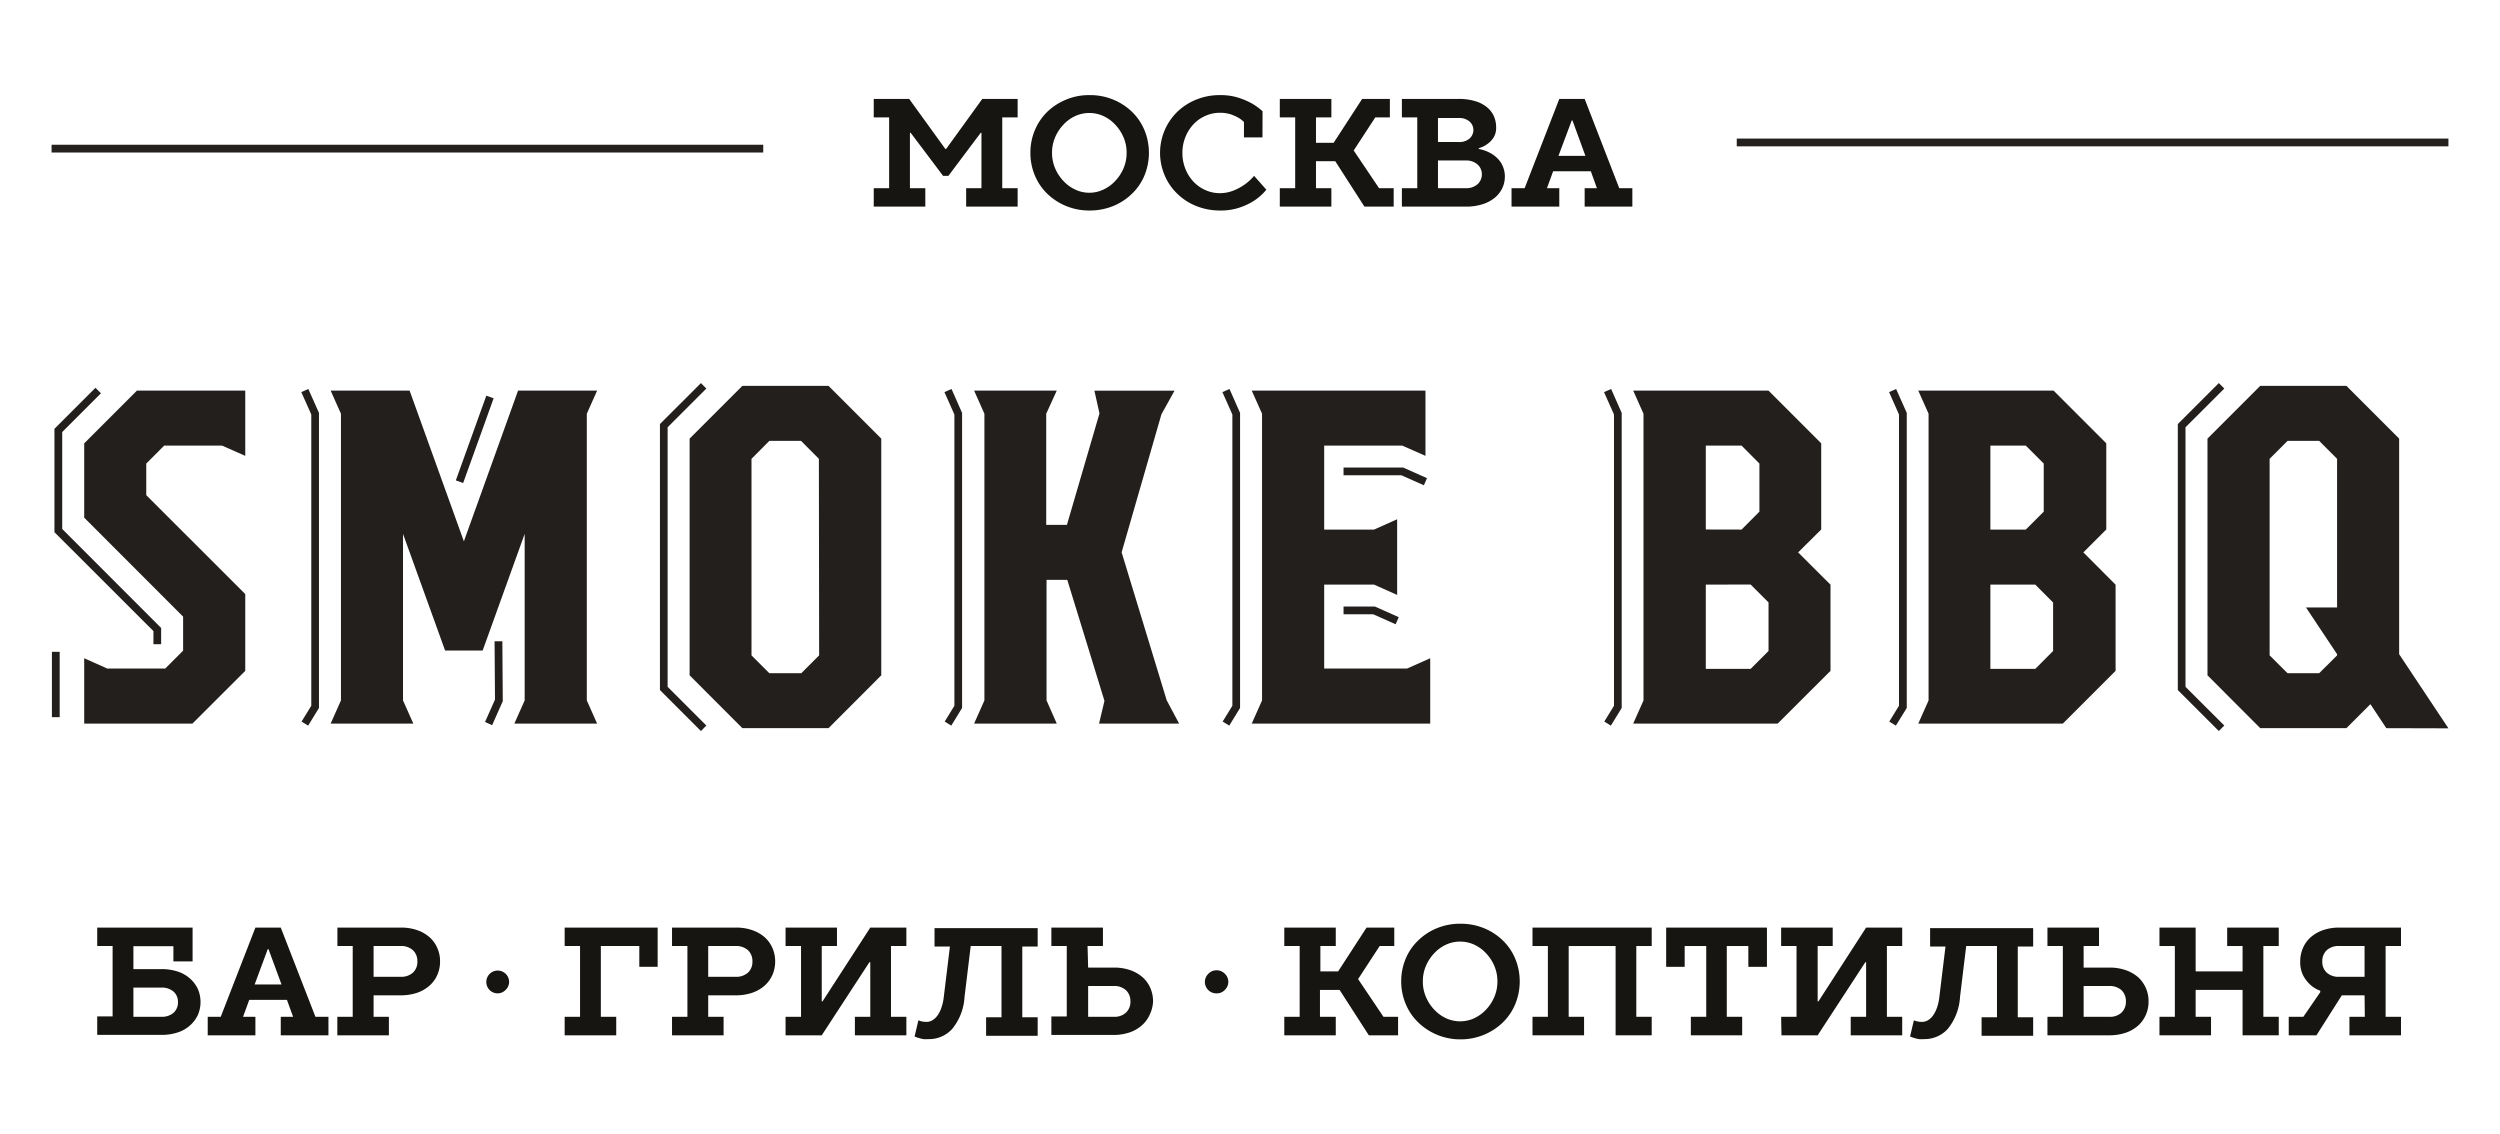 <?xml version="1.0" encoding="UTF-8"?> <svg xmlns="http://www.w3.org/2000/svg" id="Layer_1" data-name="Layer 1" viewBox="0 0 295.71 134.16"> <defs> <style> .cls-1 { fill: #231f1d; } .cls-2 { fill: #23201d; } .cls-3 { fill: #171511; } </style> </defs> <title>logo Smoke BBQ Mos_rus</title> <g> <g> <g> <polygon class="cls-1" points="9.96 52.44 9.96 61.23 21.66 72.94 21.66 76.96 19.54 79.08 12.69 79.08 9.96 77.86 9.96 85.59 22.76 85.59 29.01 79.35 29.01 70.27 17.3 58.57 17.3 54.83 19.42 52.71 26.27 52.71 29.01 53.92 29.01 46.2 16.2 46.2 9.96 52.44"></polygon> <polygon class="cls-1" points="70.63 46.2 61.28 46.2 54.87 64.03 48.45 46.2 39.11 46.2 40.33 48.94 40.33 82.85 39.11 85.59 48.89 85.59 47.67 82.85 47.67 63.15 52.65 76.95 57.09 76.95 62.06 63.15 62.06 82.85 60.84 85.59 70.63 85.59 69.41 82.85 69.41 48.94 70.63 46.2"></polygon> <path class="cls-1" d="M87.81,45.64l-6.24,6.24v28l6.24,6.25H98l6.24-6.25v-28L98,45.64Zm9.08,31.88-2.11,2.11H91l-2.11-2.11V54.27L91,52.15h3.75l2.11,2.12Z"></path> <path class="cls-1" d="M132.67,65.33,137.38,49l1.55-2.79h-9.48l.6,2.69L126.2,62.08h-2.45V48.94L125,46.2h-9.78l1.22,2.74V82.85l-1.22,2.74H125l-1.21-2.74V68.59h2.45l2.19,7.11c.74,2.4,1.47,4.8,2.21,7.2L130,85.59h9.47L138,82.83Z"></path> <polygon class="cls-1" points="156.63 79.08 156.63 69.15 162.53 69.15 165.26 70.37 165.26 61.42 162.53 62.64 156.63 62.64 156.63 52.71 165.87 52.71 168.61 53.92 168.61 46.2 148.06 46.2 149.28 48.94 149.28 82.85 148.06 85.59 169.17 85.59 169.17 77.86 166.43 79.08 156.63 79.08"></polygon> <path class="cls-1" d="M215.42,62.63V52.44l-6.24-6.24h-16l1.22,2.74V82.85l-1.22,2.74h17.09l6.25-6.24V69.16l-3.83-3.82Zm-13.65,0V52.71H206l2.11,2.12v5.69L206,62.64Zm5.3,6.51,2.12,2.12V77l-2.12,2.12h-5.3V69.15Z"></path> <path class="cls-1" d="M246.43,65.34l2.71-2.71V52.44L242.9,46.2h-16l1.22,2.74V82.85l-1.22,2.74H244l6.24-6.24V69.16Zm-11-2.7V52.71h4.19l2.12,2.12v5.69l-2.12,2.12Zm5.31,6.51,2.11,2.12V77l-2.11,2.12h-5.31V69.15Z"></path> </g> <path class="cls-1" d="M289.61,86.15l-5.83-8.77V51.88l-6.24-6.24H267.35l-6.24,6.24v28l6.24,6.25h10.19l2.84-2.84,1.88,2.84Zm-13.17-8.63-2.12,2.11h-3.74l-2.12-2.11V54.27l2.12-2.12h3.74l2.12,2.12V71.85h-3.68l3.68,5.53Z"></path> <polygon class="cls-1" points="36.45 85.83 35.67 85.35 36.82 83.48 36.82 49.03 35.64 46.38 36.47 46.01 37.73 48.84 37.73 83.74 36.45 85.83"></polygon> <rect class="cls-1" x="50.83" y="51.51" width="10.65" height="0.92" transform="translate(-11.76 87.21) rotate(-70.21)"></rect> <polygon class="cls-1" points="58.21 85.78 57.37 85.4 58.55 82.75 58.5 75.85 59.42 75.85 59.47 82.94 58.21 85.78"></polygon> <polygon class="cls-1" points="19.06 76.2 18.15 76.2 18.15 74.65 6.44 62.95 6.44 50.72 11.29 45.87 11.94 46.52 7.36 51.1 7.36 62.57 19.06 74.28 19.06 76.2"></polygon> <rect class="cls-1" x="6.14" y="77.1" width="0.92" height="7.73"></rect> <polygon class="cls-1" points="82.91 86.47 78.06 81.62 78.06 50.16 82.91 45.31 83.55 45.96 78.97 50.54 78.97 81.24 83.55 85.82 82.91 86.47"></polygon> <polygon class="cls-1" points="168.42 57.4 165.77 56.22 158.92 56.22 158.92 55.3 165.97 55.3 168.79 56.56 168.42 57.4"></polygon> <polygon class="cls-1" points="165.08 73.84 162.43 72.66 158.92 72.66 158.92 71.74 162.62 71.74 165.45 73 165.08 73.84"></polygon> <polygon class="cls-1" points="112.52 85.83 111.74 85.35 112.89 83.48 112.89 49.03 111.71 46.38 112.55 46.01 113.8 48.84 113.8 83.74 112.52 85.83"></polygon> <polygon class="cls-1" points="190.54 85.83 189.76 85.35 190.91 83.48 190.91 49.03 189.73 46.38 190.57 46.01 191.82 48.84 191.82 83.74 190.54 85.83"></polygon> <polygon class="cls-1" points="224.25 85.83 223.47 85.35 224.62 83.48 224.62 49.03 223.45 46.38 224.28 46.01 225.54 48.84 225.54 83.74 224.25 85.83"></polygon> <polygon class="cls-1" points="145.4 85.83 144.62 85.35 145.77 83.48 145.77 49.03 144.59 46.38 145.43 46.01 146.68 48.84 146.68 83.74 145.4 85.83"></polygon> <polygon class="cls-1" points="262.45 86.47 257.6 81.62 257.6 50.16 262.45 45.31 263.1 45.96 258.51 50.54 258.51 81.24 263.1 85.82 262.45 86.47"></polygon> </g> <rect class="cls-2" x="6.1" y="17.12" width="84.18" height="0.92"></rect> <rect class="cls-2" x="205.43" y="16.39" width="84.18" height="0.92"></rect> <g> <path class="cls-3" d="M15.78,114.63h3.27a6,6,0,0,1,2,.3,4,4,0,0,1,1.45.84,3.76,3.76,0,0,1,.92,1.25,3.91,3.91,0,0,1,0,3,3.76,3.76,0,0,1-.92,1.25,4,4,0,0,1-1.45.84,6,6,0,0,1-2,.3H11.5v-2.19h1.82V111.9H11.5v-2.18H22.78v4H20.51v-1.8H15.78Zm0,5.64h3.27a2.12,2.12,0,0,0,1.49-.48,1.64,1.64,0,0,0,.51-1.25,1.62,1.62,0,0,0-.51-1.24,2.12,2.12,0,0,0-1.49-.48H15.78Z"></path> <path class="cls-3" d="M33.94,118.27H29.48l-.73,2h1.46v2.19H24.57v-2.19h1.54l4.1-10.55h3l4.1,10.55h1.54v2.19H33.21v-2.19h1.46Zm-3.82-1.82H33.3l-1.54-4.18h-.09Z"></path> <path class="cls-3" d="M44.19,120.27H46v2.19h-6.1v-2.19h1.82V111.9H39.91v-2.18h7.46a5.72,5.72,0,0,1,2,.31,4.29,4.29,0,0,1,1.45.84,3.58,3.58,0,0,1,.91,1.27,3.75,3.75,0,0,1,.32,1.58,3.83,3.83,0,0,1-.32,1.59,3.63,3.63,0,0,1-.91,1.26,4.31,4.31,0,0,1-1.45.85,6,6,0,0,1-2,.31H44.19Zm0-4.73h3.18a2.05,2.05,0,0,0,1.48-.5,1.73,1.73,0,0,0,.52-1.32,1.76,1.76,0,0,0-.52-1.32,2.05,2.05,0,0,0-1.48-.5H44.19Z"></path> <path class="cls-3" d="M60.22,116.09a1.31,1.31,0,0,1-.41,1,1.32,1.32,0,0,1-1.91,0,1.35,1.35,0,1,1,2.32-1Z"></path> <path class="cls-3" d="M66.79,120.27h1.82V111.9H66.79v-2.18h11v4.64H75.62V111.9H71.07v8.37h1.82v2.19h-6.1Z"></path> <path class="cls-3" d="M83.77,120.27h1.82v2.19h-6.1v-2.19h1.82V111.9H79.49v-2.18H87a5.66,5.66,0,0,1,2,.31,4.34,4.34,0,0,1,1.46.84,3.71,3.71,0,0,1,.91,1.27,3.91,3.91,0,0,1,.32,1.58,4,4,0,0,1-.32,1.59,3.77,3.77,0,0,1-.91,1.26,4.36,4.36,0,0,1-1.46.85,5.91,5.91,0,0,1-2,.31H83.77Zm0-4.73H87a2.07,2.07,0,0,0,1.48-.5,1.73,1.73,0,0,0,.52-1.32,1.76,1.76,0,0,0-.52-1.32,2.07,2.07,0,0,0-1.48-.5H83.77Z"></path> <path class="cls-3" d="M92.92,120.27h1.83V111.9H92.92v-2.18H99v2.18H97.2v6.55h.09l5.65-8.73h4.27v2.18h-1.82v8.37h1.82v2.19h-6.09v-2.19h1.82v-6.46h-.1l-5.64,8.65H92.92Z"></path> <path class="cls-3" d="M114.09,117.91a6.56,6.56,0,0,1-1.44,3.77,3.67,3.67,0,0,1-2.84,1.23,4,4,0,0,1-.6,0,4.93,4.93,0,0,1-.52-.13,3,3,0,0,1-.51-.18l.45-1.91.26.09a2.44,2.44,0,0,0,.74.09,1.35,1.35,0,0,0,.63-.17,2.07,2.07,0,0,0,.59-.53,3.37,3.37,0,0,0,.48-.91,5.66,5.66,0,0,0,.3-1.3l.73-6h-1.82v-2.18h12.2v2.18h-1.82v8.37h1.82v2.19h-6.1v-2.19h1.82V111.9h-3.64Z"></path> <path class="cls-3" d="M128.71,114.45h3a5.72,5.72,0,0,1,2,.31,4.46,4.46,0,0,1,1.45.84,3.67,3.67,0,0,1,.91,1.27,4,4,0,0,1,.32,1.58A4,4,0,0,1,136,120a3.63,3.63,0,0,1-.91,1.26,4.31,4.31,0,0,1-1.45.85,6,6,0,0,1-2,.31h-7.28v-2.19h1.82V111.9h-1.82v-2.18h6.1v2.18h-1.82Zm0,5.82h3a2,2,0,0,0,1.48-.5,1.73,1.73,0,0,0,.52-1.32,1.76,1.76,0,0,0-.52-1.32,2.05,2.05,0,0,0-1.48-.5h-3Z"></path> <path class="cls-3" d="M145.29,116.09a1.31,1.31,0,0,1-.41,1,1.29,1.29,0,0,1-1,.41,1.35,1.35,0,0,1-.95-2.32,1.31,1.31,0,0,1,.95-.41,1.33,1.33,0,0,1,1,.41A1.32,1.32,0,0,1,145.29,116.09Z"></path> <path class="cls-3" d="M156.13,117.09v3.18H158v2.19h-6.09v-2.19h1.82V111.9h-1.82v-2.18H158v2.18h-1.82v3h2.1l3.36-5.18h3.28v2.18h-1.73l-2.55,3.91,3,4.46h1.73v2.19h-3.46l-3.46-5.37Z"></path> <path class="cls-3" d="M165.74,116.09a6.87,6.87,0,0,1,.53-2.69,6.35,6.35,0,0,1,1.48-2.16,6.83,6.83,0,0,1,2.22-1.45,7.17,7.17,0,0,1,2.78-.53,7.28,7.28,0,0,1,2.78.53,7,7,0,0,1,2.23,1.45,6.47,6.47,0,0,1,1.47,2.16,7.07,7.07,0,0,1,0,5.37,6.51,6.51,0,0,1-1.47,2.17,7.17,7.17,0,0,1-5,2,7.12,7.12,0,0,1-5-2,6.39,6.39,0,0,1-1.48-2.17A6.82,6.82,0,0,1,165.74,116.09Zm11.38,0a4.6,4.6,0,0,0-.37-1.85,5,5,0,0,0-1-1.51,4.43,4.43,0,0,0-1.39-1,4,4,0,0,0-3.3,0,4.43,4.43,0,0,0-1.39,1,5,5,0,0,0-1,1.51,4.6,4.6,0,0,0-.37,1.85,4.55,4.55,0,0,0,.37,1.84,5,5,0,0,0,1,1.52,4.59,4.59,0,0,0,1.39,1,4,4,0,0,0,3.3,0,4.59,4.59,0,0,0,1.39-1,5,5,0,0,0,1-1.52A4.55,4.55,0,0,0,177.12,116.09Z"></path> <path class="cls-3" d="M195.37,109.72v2.18h-1.82v8.37h1.82v2.19H191.1V111.9h-5.55v8.37h1.82v2.19h-6.1v-2.19h1.82V111.9h-1.82v-2.18Z"></path> <path class="cls-3" d="M204.25,120.27h1.82v2.19H200v-2.19h1.82V111.9h-2.55v2.46h-2.19v-4.64H209v4.64H206.8V111.9h-2.55Z"></path> <path class="cls-3" d="M210.68,120.27h1.82V111.9h-1.82v-2.18h6.1v2.18H215v6.55h.09l5.64-8.73H225v2.18h-1.81v8.37H225v2.19h-6.09v-2.19h1.82v-6.46h-.09L215,122.46h-4.28Z"></path> <path class="cls-3" d="M231.84,117.91a6.63,6.63,0,0,1-1.43,3.77,3.7,3.7,0,0,1-2.84,1.23,3.83,3.83,0,0,1-.6,0,5.15,5.15,0,0,1-.53-.13,3.82,3.82,0,0,1-.51-.18l.45-1.91.26.09a2.47,2.47,0,0,0,.75.09,1.35,1.35,0,0,0,.62-.17,2.1,2.1,0,0,0,.6-.53,3.67,3.67,0,0,0,.48-.91,5.66,5.66,0,0,0,.3-1.3l.73-6H228.3v-2.18h12.19v2.18h-1.82v8.37h1.82v2.19h-6.1v-2.19h1.82V111.9h-3.64Z"></path> <path class="cls-3" d="M246.46,114.45h3a5.72,5.72,0,0,1,2,.31,4.51,4.51,0,0,1,1.46.84,3.83,3.83,0,0,1,1.22,2.85,3.83,3.83,0,0,1-.32,1.59,3.74,3.74,0,0,1-.9,1.26,4.36,4.36,0,0,1-1.46.85,6,6,0,0,1-2,.31h-7.28v-2.19H244V111.9h-1.82v-2.18h6.1v2.18h-1.82Zm0,5.82h3a2,2,0,0,0,1.49-.5,1.76,1.76,0,0,0,.51-1.32,1.79,1.79,0,0,0-.51-1.32,2.08,2.08,0,0,0-1.49-.5h-3Z"></path> <path class="cls-3" d="M259.71,114.9h5.55v-3h-1.82v-2.18h6.1v2.18h-1.82v8.37h1.82v2.19h-4.28v-5.37h-5.55v3.18h1.82v2.19h-6.1v-2.19h1.82V111.9h-1.82v-2.18h4.28Z"></path> <path class="cls-3" d="M279.69,117.73H277l-3,4.73h-3.28v-2.19h1.73l2-2.91v-.18a3.34,3.34,0,0,1-1.19-.71,4.18,4.18,0,0,1-.82-1.06,3.47,3.47,0,0,1-.36-1.69,3.91,3.91,0,0,1,.32-1.58,3.58,3.58,0,0,1,.91-1.27,4.29,4.29,0,0,1,1.45-.84,5.72,5.72,0,0,1,2-.31H284v2.18h-1.82v8.37H284v2.19h-6.1v-2.19h1.82Zm0-5.83h-3a2.05,2.05,0,0,0-1.48.5,1.76,1.76,0,0,0-.52,1.32,1.73,1.73,0,0,0,.52,1.32,2.05,2.05,0,0,0,1.48.5h3Z"></path> </g> <g> <path class="cls-3" d="M107.72,15.71h-.09v6.55h1.82v2.18h-6.1V22.26h1.82V13.89h-1.82V11.7h4.19l4.28,5.92h.09l4.28-5.92h4.18v2.19h-1.82v8.37h1.82v2.18h-6.09V22.26h1.81V15.71H116l-3.82,5.09h-.63Z"></path> <path class="cls-3" d="M121.88,18.07a6.82,6.82,0,0,1,.53-2.68,6.62,6.62,0,0,1,1.47-2.17,7.13,7.13,0,0,1,2.23-1.44,7,7,0,0,1,2.78-.53,7.13,7.13,0,0,1,2.78.53,7,7,0,0,1,2.22,1.44,6.49,6.49,0,0,1,1.48,2.17,7.07,7.07,0,0,1,0,5.37,6.35,6.35,0,0,1-1.48,2.16,6.83,6.83,0,0,1-2.22,1.45,7.32,7.32,0,0,1-2.78.53,7.17,7.17,0,0,1-2.78-.53,7,7,0,0,1-2.23-1.45,6.47,6.47,0,0,1-1.47-2.16A6.87,6.87,0,0,1,121.88,18.07Zm11.38,0a4.55,4.55,0,0,0-.37-1.84,5,5,0,0,0-1-1.51,4.46,4.46,0,0,0-1.39-1,4,4,0,0,0-3.3,0,4.35,4.35,0,0,0-1.39,1,5,5,0,0,0-1,1.51,4.55,4.55,0,0,0-.37,1.84,4.6,4.6,0,0,0,.37,1.85,5,5,0,0,0,1,1.51,4.32,4.32,0,0,0,1.39,1,3.86,3.86,0,0,0,3.3,0,4.43,4.43,0,0,0,1.39-1,5,5,0,0,0,1-1.51A4.6,4.6,0,0,0,133.26,18.07Z"></path> <path class="cls-3" d="M149.33,16.25h-2.19V14.43a3.31,3.31,0,0,0-.72-.54,5.4,5.4,0,0,0-.89-.38,4,4,0,0,0-1.21-.17,4.16,4.16,0,0,0-1.73.36,4.25,4.25,0,0,0-1.42,1,4.8,4.8,0,0,0-.95,1.5,4.89,4.89,0,0,0-.36,1.89,5,5,0,0,0,.36,1.9,4.8,4.8,0,0,0,.95,1.5,4.4,4.4,0,0,0,1.42,1,4.16,4.16,0,0,0,1.73.36A4.4,4.4,0,0,0,146,22.5a6.2,6.2,0,0,0,1.26-.7,6,6,0,0,0,1.08-1l1.45,1.64a6.51,6.51,0,0,1-1.36,1.24,7.57,7.57,0,0,1-1.71.84,6.93,6.93,0,0,1-2.39.38,7.5,7.5,0,0,1-2.83-.53,6.81,6.81,0,0,1-2.24-1.45,6.52,6.52,0,0,1-1.49-2.16,6.79,6.79,0,0,1,1.49-7.54,7,7,0,0,1,2.24-1.44,7.31,7.31,0,0,1,2.83-.53,6.93,6.93,0,0,1,2.13.3,8.73,8.73,0,0,1,1.57.66,7.22,7.22,0,0,1,1.31.95Z"></path> <path class="cls-3" d="M155.66,19.07v3.19h1.82v2.18h-6.1V22.26h1.82V13.89h-1.82V11.7h6.1v2.19h-1.82v3h2.09l3.37-5.19h3.28v2.19h-1.73l-2.55,3.91,3,4.46h1.73v2.18h-3.46l-3.45-5.37Z"></path> <path class="cls-3" d="M165.82,24.44V22.26h1.82V13.89h-1.82V11.7h6.66a6.72,6.72,0,0,1,2,.26,4,4,0,0,1,1.39.71,3,3,0,0,1,.83,1.07,3.29,3.29,0,0,1,.27,1.33,2.14,2.14,0,0,1-.33,1.24,2.86,2.86,0,0,1-.73.74,3.23,3.23,0,0,1-1,.48v.09a4.6,4.6,0,0,1,1.54.58,3.28,3.28,0,0,1,.57.43,3.05,3.05,0,0,1,.49.57,3.24,3.24,0,0,1,.35.75,3,3,0,0,1,.14.94,3.18,3.18,0,0,1-.3,1.36,3.34,3.34,0,0,1-.89,1.14,4.4,4.4,0,0,1-1.46.77,6.33,6.33,0,0,1-2,.28Zm4.27-7.64h2.46a1.83,1.83,0,0,0,1.28-.42,1.36,1.36,0,0,0,.45-1,1.33,1.33,0,0,0-.45-1,1.83,1.83,0,0,0-1.28-.42h-2.46Zm0,5.46h3.28a2,2,0,0,0,1.4-.47,1.55,1.55,0,0,0,.51-1.17,1.51,1.51,0,0,0-.51-1.16,2,2,0,0,0-1.4-.48h-3.28Z"></path> <path class="cls-3" d="M188.17,20.26h-4.46l-.73,2h1.46v2.18h-5.65V22.26h1.55l4.1-10.56h3l4.09,10.56h1.55v2.18h-5.64V22.26h1.45Zm-3.83-1.82h3.19L186,14.25h-.09Z"></path> </g> </g> </svg> 
